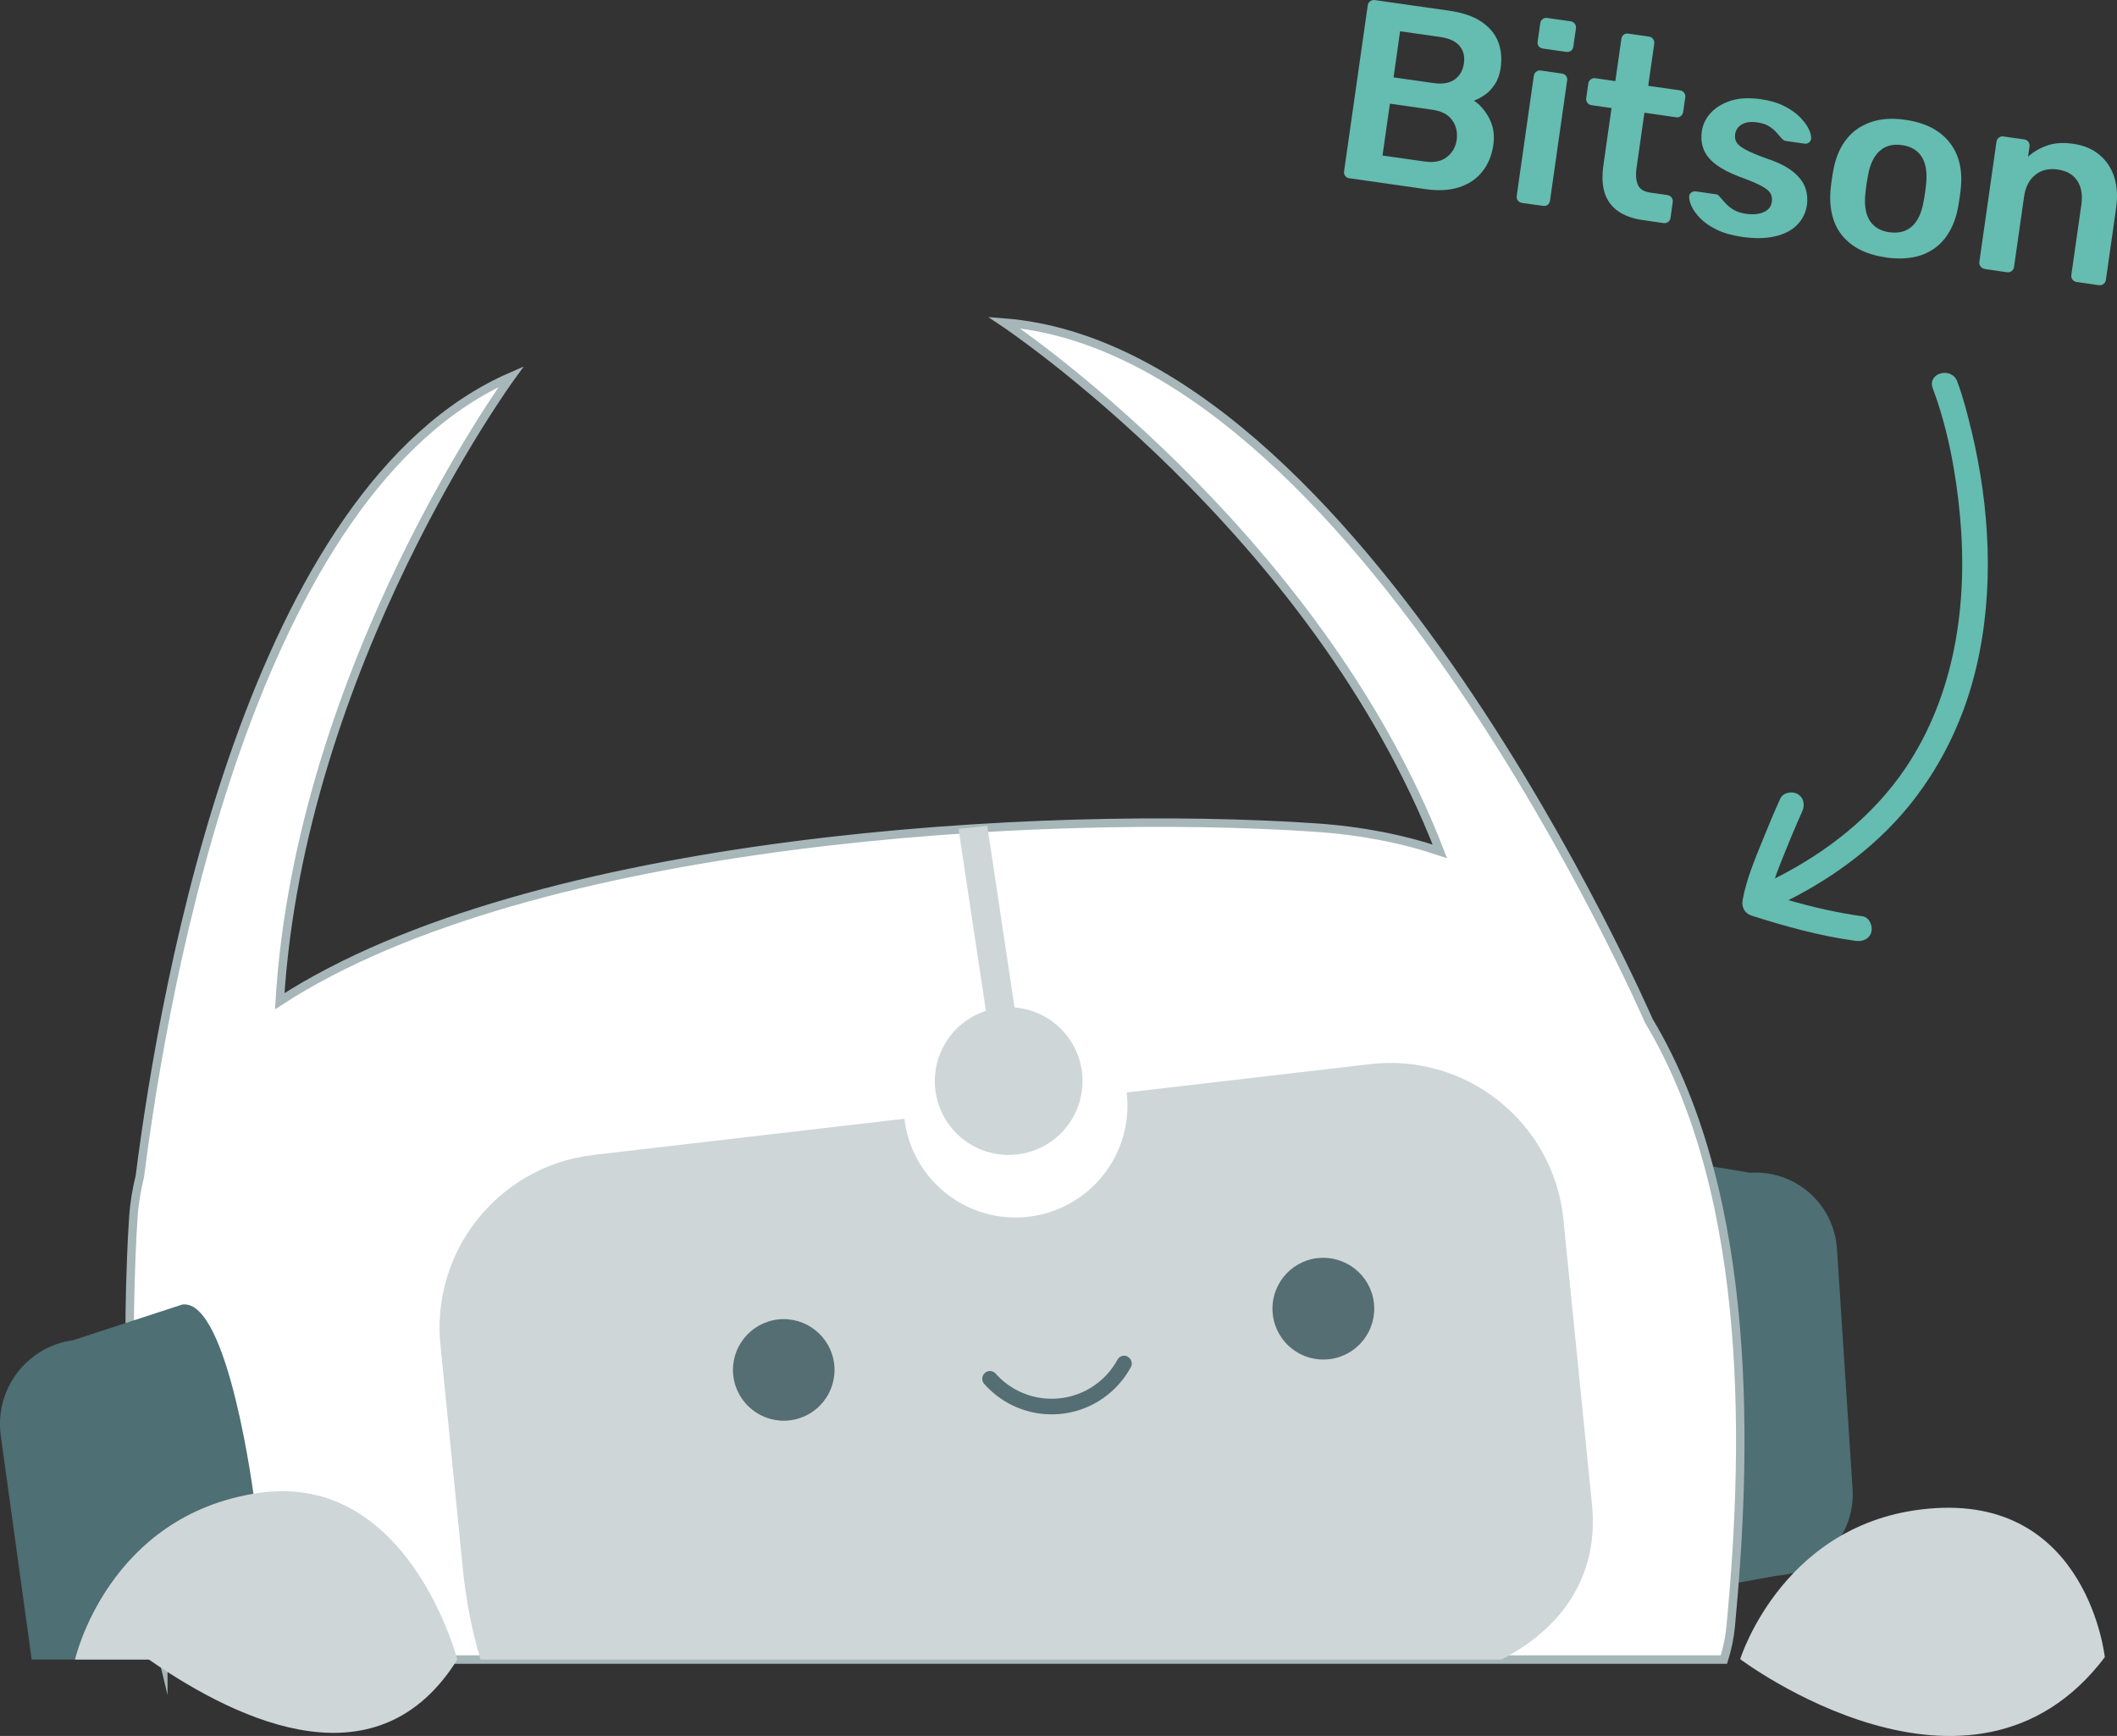 <svg xmlns="http://www.w3.org/2000/svg" id="b" width="249.79" height="204.82" viewBox="0 0 249.79 204.82"><rect x="0" y="0" width="249.79" height="204.82" fill="#333333" stroke="none"/><g id="c"><path d="m198.56,187.93l11.05-2.01c5.31-.35,9.33-4.93,8.98-10.23l-1.84-28.34c-.35-5.31-4.93-9.33-10.23-8.98l-12.78-2.09c-5.31.35-3.07,7.44-2.72,12.75l1.84,28.34c.35,5.31.39,10.91,5.7,10.57Z" fill="#4e6f74" stroke-width="0"></path><path d="m19.27,195.81h184.14c.39-1.25.67-2.55.8-3.9,1.83-19.36,3.03-50.32-9.67-71.48,0,0-34.29-79.1-76.06-82.37,0,0,36.73,24.47,51.41,62.39-4.37-1.47-9.25-2.44-14.72-2.81-31.78-2.17-92.41,1.14-122.16,20.49,2.38-39.59,27.3-73.69,27.3-73.69-30.58,13.32-40.88,71.27-43.81,94.37-.38,1.53-.65,3.11-.76,4.75-.11,1.57-.19,3.15-.25,4.73,0,.04,0,.07,0,.07h0c-.69,16.95.42,33.64,3.78,47.46Z" fill="#fff" stroke="#a6b6b9" stroke-miterlimit="10"></path><path d="m3.75,195.81h26.73c.43-8.53-.5-18.99-.5-18.99,0,0-3.01-23.65-8.47-22.9l-12.9,4.21c-5.46.75-9.27,5.79-8.52,11.25l3.65,26.43Z" fill="#4e6f74" stroke-width="0"></path><path d="m54.59,184.95c.37,3.68,1.05,7.32,2.11,10.86h120.45c7.14-3.65,11.66-9.97,10.66-18.64l-3.38-33.69c-1.36-11.21-11.51-19.22-22.73-17.93l-28.76,3.35c.85,7.24-4.32,13.8-11.56,14.66-7.25.86-13.81-4.32-14.67-11.56l-36.78,4.28c-11.21,1.36-19.22,11.51-17.93,22.73l2.6,25.95Z" fill="#ced6d7" stroke-width="0"></path><path id="d" d="m116.33,119.27l-3.23-21.47c1.14-.13,2.27-.25,3.39-.36l3.22,21.43c4.8.38,8.37,4.58,7.99,9.38-.38,4.8-4.58,8.37-9.38,7.99-4.8-.38-8.37-4.58-7.99-9.38.28-3.51,2.64-6.5,5.99-7.59h0Z" fill="#ced6d7" stroke-width="0"></path><path id="e" d="m91.8,155.68c-3.29.38-5.65,3.35-5.28,6.63.38,3.29,3.35,5.65,6.63,5.28,3.29-.37,5.65-3.34,5.28-6.63h0c-.38-3.29-3.35-5.65-6.63-5.28" fill="#556e73" stroke-width="0"></path><path id="f" d="m155.46,148.44h0c-3.29.38-5.66,3.35-5.28,6.65s3.35,5.66,6.65,5.28h.01c3.29-.38,5.65-3.36,5.27-6.65-.38-3.29-3.36-5.65-6.65-5.27h0Z" fill="#556e73" stroke-width="0"></path><path id="g" d="m133.04,160.06h0l-.11-.05h.03c-.43-.16-.91.03-1.12.44-2.34,4.27-7.7,5.84-11.98,3.51h-.01c-.89-.49-1.68-1.12-2.35-1.87-.29-.35-.8-.43-1.18-.18-.42.27-.55.83-.28,1.26.02.03.04.06.07.09,3.87,4.41,10.57,4.85,14.98.98.95-.84,1.75-1.83,2.35-2.95.23-.44.05-.98-.39-1.21,0,0,0,0,0,0h0" fill="#556e73" stroke-width="0"></path><path d="m248.35,195.52s-1.99-18.64-19.91-17.58c-17.92,1.05-23.11,17.82-23.11,17.82,0,0,27.28,20.55,43.02-.23Z" fill="#ced6d7" stroke-width="0"></path><path d="m53.96,195.81s-5.77-22.31-23.52-19.65c-17.75,2.66-21.59,19.65-21.59,19.65,0,0,8.72,0,8.72,0,11.26,7.78,27.17,14.76,36.39,0Z" fill="#ced6d7" stroke-width="0"></path><path d="m159.21,21.04c-.2-.03-.36-.12-.48-.28-.12-.16-.17-.34-.14-.54l2.79-19.56c.03-.22.13-.39.29-.51.16-.12.34-.17.54-.14l8.71,1.24c1.62.23,2.91.66,3.86,1.3.95.64,1.61,1.42,1.98,2.35.37.93.47,1.97.31,3.11-.11.76-.34,1.41-.69,1.94-.35.53-.75.95-1.19,1.25s-.87.53-1.28.68c.73.47,1.33,1.17,1.82,2.1.48.93.64,1.97.47,3.13-.17,1.2-.59,2.24-1.27,3.1-.67.87-1.58,1.49-2.72,1.87-1.14.38-2.49.46-4.05.23l-8.95-1.28Zm3.91-2.69l5.02.71c1.08.15,1.94-.02,2.59-.54.65-.51,1.03-1.19,1.15-2.03.12-.88-.06-1.65-.54-2.32s-1.26-1.07-2.32-1.22l-5.02-.72-.87,6.1Zm1.31-9.22l4.72.67c1.06.15,1.89,0,2.5-.43.6-.43.96-1.06,1.08-1.88.12-.84-.05-1.53-.52-2.08s-1.23-.9-2.29-1.05l-4.72-.67-.77,5.44Z" fill="#65bcb0" stroke-width="0"></path><path d="m179.58,23.94c-.2-.03-.36-.12-.48-.28-.12-.16-.17-.34-.14-.54l2.02-14.18c.03-.2.12-.36.28-.48.16-.12.34-.17.54-.14l2.49.36c.22.03.39.13.5.28.11.16.15.34.12.54l-2.02,14.18c-.03.2-.12.36-.27.48-.15.12-.34.17-.56.13l-2.49-.35Zm2.47-18.22c-.22-.03-.39-.12-.5-.27s-.15-.33-.12-.55l.31-2.16c.03-.2.12-.36.27-.48.15-.12.33-.17.56-.14l2.73.39c.22.03.39.13.51.29.12.16.17.34.14.54l-.31,2.16c-.03.22-.13.39-.29.5-.16.11-.35.15-.57.12l-2.73-.39Z" fill="#65bcb0" stroke-width="0"></path><path d="m193.85,25.97c-1.2-.17-2.18-.53-2.94-1.06-.76-.54-1.28-1.25-1.57-2.14-.28-.89-.33-1.95-.16-3.2l.97-6.82-2.37-.34c-.2-.03-.36-.12-.48-.28-.12-.16-.17-.34-.14-.54l.25-1.74c.03-.2.12-.36.28-.48.16-.12.34-.17.54-.14l2.37.34.71-4.99c.03-.2.12-.36.27-.48.15-.12.34-.17.56-.13l2.43.35c.2.03.36.12.48.28.12.16.17.34.14.54l-.71,4.99,3.75.53c.2.03.36.12.48.28.12.16.17.34.14.54l-.25,1.74c-.03.2-.12.36-.28.48-.16.12-.34.17-.54.14l-3.75-.54-.93,6.52c-.12.82-.06,1.48.16,1.99.22.5.7.8,1.42.91l2.07.3c.2.03.36.12.48.28.12.16.17.34.14.54l-.26,1.86c-.03.2-.12.36-.28.48-.16.12-.34.17-.54.14l-2.43-.35Z" fill="#65bcb0" stroke-width="0"></path><path d="m205.56,27.95c-1.2-.17-2.21-.46-3.02-.86-.81-.4-1.46-.85-1.94-1.35-.48-.5-.82-.98-1.02-1.43-.2-.46-.29-.83-.27-1.11.01-.22.1-.39.27-.5.17-.11.34-.15.52-.12l2.37.34c.08.01.15.03.21.06.06.03.13.1.21.21.23.26.47.53.73.81.26.28.57.54.95.76.38.23.87.38,1.47.47.78.11,1.46.05,2.03-.19.58-.23.91-.64.99-1.22.06-.42,0-.78-.2-1.07-.19-.29-.59-.59-1.18-.89-.59-.3-1.44-.65-2.55-1.05-1.08-.42-1.97-.88-2.65-1.39-.68-.51-1.16-1.08-1.44-1.74-.27-.65-.35-1.38-.24-2.18.11-.78.45-1.5,1.02-2.14.57-.64,1.36-1.13,2.35-1.46s2.19-.39,3.57-.2c1.08.15,2,.42,2.77.81.76.38,1.38.81,1.85,1.29.47.48.82.94,1.04,1.39.22.45.32.83.3,1.13-.01.22-.1.39-.26.5-.16.11-.33.15-.51.13l-2.22-.32c-.1-.01-.19-.04-.26-.1-.07-.05-.15-.11-.22-.18-.19-.23-.4-.48-.63-.73-.23-.26-.52-.5-.86-.72-.35-.22-.82-.38-1.42-.46-.76-.11-1.37-.03-1.81.25-.45.27-.71.66-.78,1.16-.05.34,0,.65.16.93.16.28.51.57,1.06.87.55.3,1.4.66,2.54,1.07,1.31.43,2.32.94,3.05,1.52.72.58,1.21,1.21,1.45,1.86.24.66.31,1.36.21,2.1-.13.9-.51,1.67-1.14,2.32-.63.65-1.5,1.1-2.59,1.36-1.09.26-2.4.29-3.92.07Z" fill="#65bcb0" stroke-width="0"></path><path d="m222.53,30.37c-1.6-.23-2.91-.7-3.92-1.42-1.01-.72-1.73-1.63-2.16-2.73-.42-1.1-.58-2.34-.47-3.71.03-.36.08-.81.16-1.33.07-.52.15-.96.22-1.32.28-1.37.78-2.52,1.52-3.45.73-.93,1.69-1.59,2.86-2s2.54-.5,4.1-.27,2.85.69,3.86,1.41c1.01.72,1.74,1.62,2.19,2.72.45,1.09.61,2.34.49,3.73-.03.36-.08.81-.16,1.33-.07.52-.15.96-.22,1.32-.27,1.35-.77,2.5-1.49,3.44-.72.94-1.66,1.61-2.83,2.02-1.17.4-2.56.49-4.16.27Zm.42-2.97c1.06.15,1.93-.07,2.61-.66.68-.59,1.14-1.53,1.38-2.82.06-.3.13-.69.2-1.17.07-.48.11-.87.14-1.18.12-1.29-.06-2.32-.54-3.08-.48-.76-1.26-1.22-2.32-1.37s-1.93.07-2.61.67c-.68.6-1.14,1.54-1.38,2.81-.06.3-.13.69-.2,1.17-.07.48-.11.87-.14,1.18-.12,1.31.05,2.34.54,3.1.49.75,1.26,1.21,2.32,1.36Z" fill="#65bcb0" stroke-width="0"></path><path d="m234.17,31.72c-.2-.03-.36-.12-.48-.28-.12-.16-.17-.34-.14-.54l2.02-14.18c.03-.2.12-.36.28-.48.16-.12.34-.17.54-.14l2.46.35c.2.03.36.12.48.28.12.16.17.34.14.54l-.18,1.23c.61-.57,1.35-1.01,2.23-1.32.87-.31,1.91-.39,3.11-.21,1.22.17,2.25.6,3.07,1.28.82.68,1.41,1.55,1.76,2.63.35,1.07.42,2.31.22,3.71l-1.2,8.44c-.03.2-.12.36-.28.48-.16.12-.34.17-.54.14l-2.64-.38c-.2-.03-.36-.12-.48-.28-.12-.16-.17-.34-.14-.54l1.18-8.26c.17-1.16.01-2.11-.47-2.85-.48-.74-1.25-1.19-2.34-1.34-1.04-.15-1.92.06-2.63.64-.72.57-1.16,1.44-1.32,2.6l-1.18,8.26c-.03.2-.12.36-.28.48-.16.12-.34.17-.54.14l-2.64-.38Z" fill="#65bcb0" stroke-width="0"></path><path d="m232.59,50.71c-.46-1.92-.96-3.85-1.65-5.7-.67-1.79-3.57-1.02-2.89.8,1.8,4.81,2.76,10.1,3.22,15.13.94,10.29-.58,21.01-6.46,29.72-3.84,5.69-9.31,9.93-15.39,12.99.43-1.24.93-2.47,1.42-3.66.47-1.18.76-1.85,1.23-2.94.19-.44.38-.87.58-1.31.33-.74.21-1.61-.54-2.05-.64-.38-1.72-.2-2.05.54-.72,1.58-1.39,3.19-2.04,4.8-.93,2.3-1.96,4.7-2.4,7.16-.15.82.22,1.58,1.05,1.84,4,1.28,8.13,2.42,12.29,2.98.8.11,1.61-.19,1.85-1.05.19-.7-.24-1.74-1.05-1.85-2.94-.4-5.86-1.08-8.74-1.9,5.63-2.84,10.75-6.69,14.66-11.67,3.64-4.65,6.16-10.06,7.51-15.81,2.16-9.18,1.59-18.9-.59-28.02Z" fill="#65bcb0" stroke-width="0"></path></g></svg>